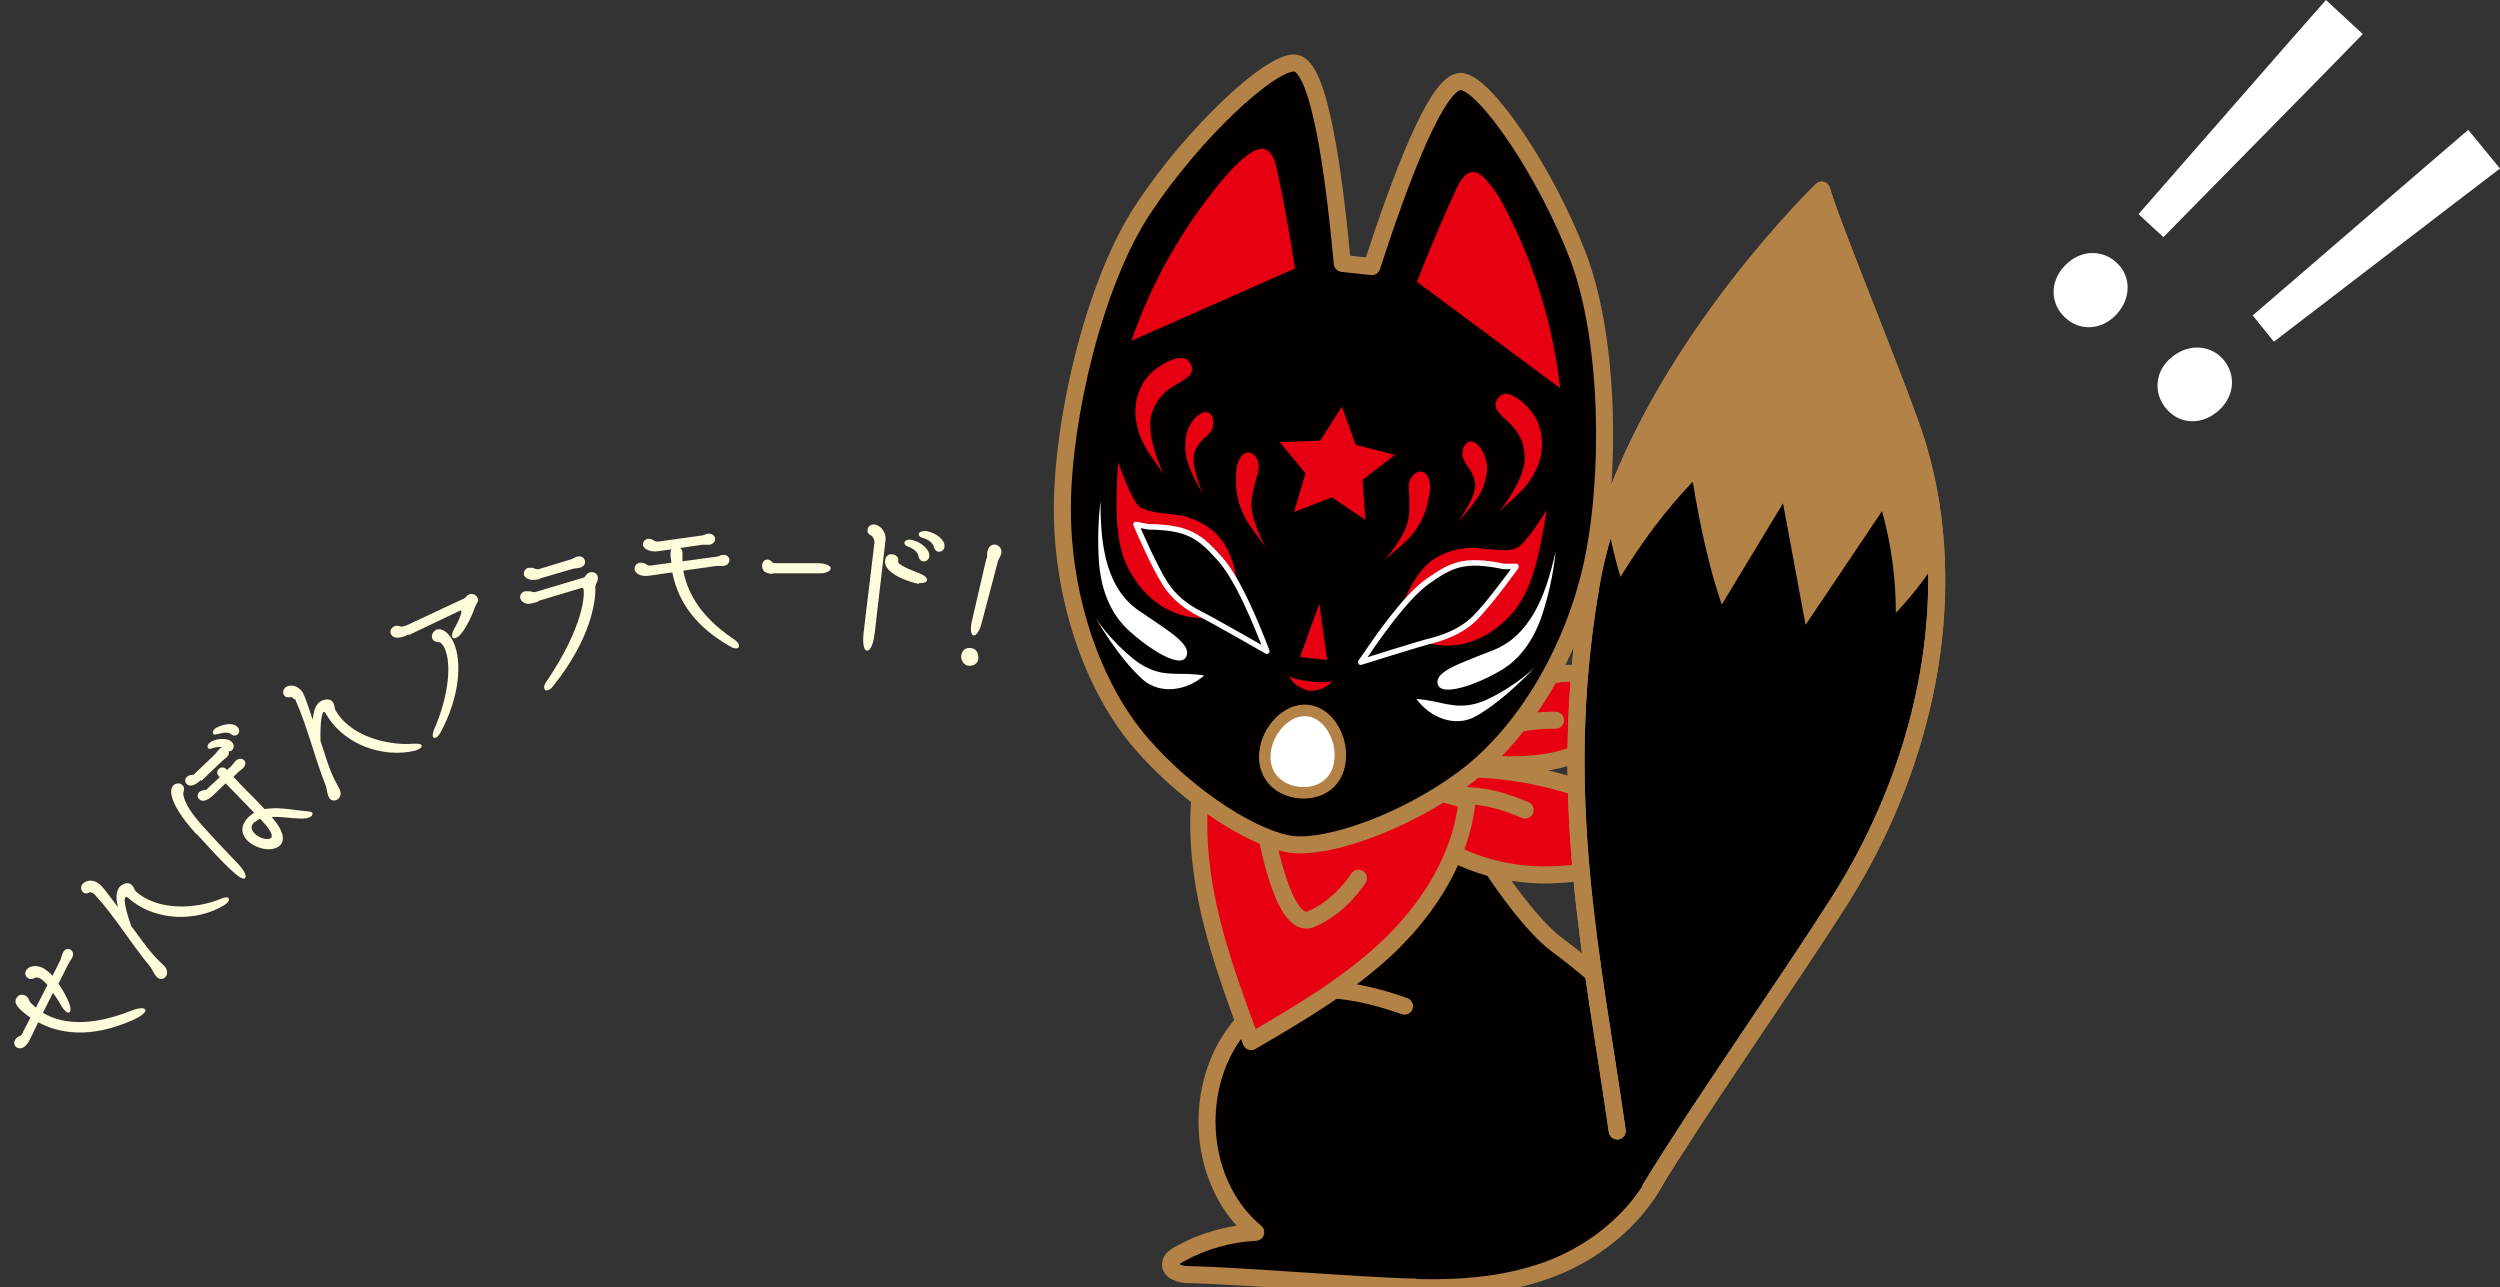 <?xml version="1.0" encoding="UTF-8"?>
<svg id="_レイヤー_1" data-name="レイヤー_1" xmlns="http://www.w3.org/2000/svg" version="1.1" viewBox="0 0 542.9 279.5">
  <rect x="0" y="0" width="542.9" height="279.5" fill="#333333" stroke="none"/>
  <!-- Generator: Adobe Illustrator 30.0.0, SVG Export Plug-In . SVG Version: 2.1.1 Build 123)  -->
  <defs>
    <style>
      .st0, .st1, .st2, .st3, .st4, .st5 {
        stroke-linecap: round;
        stroke-linejoin: round;
      }

      .st0, .st1, .st2, .st4, .st5 {
        stroke: #b28247;
      }

      .st0, .st2, .st4, .st5 {
        stroke-width: 3.7px;
      }

      .st0, .st3 {
        fill: #040000;
      }

      .st1 {
        stroke-width: 2.5px;
      }

      .st1, .st6 {
        fill: #fff;
      }

      .st7 {
        fill: #b28247;
      }

      .st8 {
        fill: #fffcdb;
      }

      .st2 {
        fill: none;
      }

      .st3 {
        stroke: #fff;
        stroke-width: 1.2px;
      }

      .st5, .st9 {
        fill: #e60012;
      }
    </style>
  </defs>
  <g>
    <g>
      <path class="st6" d="M448.3,57.8c3.3-3.6,8.2-3.7,11.3-.8,3.2,2.9,3.3,7.7,0,11.3-3.3,3.5-8,3.6-11.1.7-3.2-2.9-3.5-7.7-.2-11.2ZM497.1,9.1l8-9.1,8,7.4-8.5,8.7-34.8,35.4-5.4-5,32.7-37.4Z"/>
      <path class="st6" d="M471.7,77.5c3.8-3.1,8.7-2.5,11.3.8,2.7,3.4,2.2,8.1-1.6,11.2-3.7,3-8.4,2.5-11.1-.9-2.7-3.3-2.4-8.1,1.4-11.1ZM526.8,36.1l9.2-7.9,6.9,8.4-9.7,7.4-39.4,30.2-4.6-5.7,37.6-32.4Z"/>
    </g>
    <g>
      <path class="st0" d="M308,161.6l-22.9,6.6c-7.8,27.1-11.1,77.7-4.1,105,.3,1.1.6,2.3,1.4,3.2,1.1,1.1,2.7,1.3,4.2,1.5,16.4,1.8,33.4,3.5,48.9-1.9,15.6-5.4,29.2-20,27.8-36.4-1.3-14.7-13.6-25.8-25.4-34.6-11.8-9-29.9-43.4-29.9-43.4Z"/>
      <path class="st5" d="M331.2,175.9c-9.1-3.8-11.5-2.9-21.3-3.5-1.7-.1-3.6,0-4.5,1.5-.9,1.6.3,3.5,1.5,4.8,7,7.6,17.6,11.1,27.9,11.3,10.3.1,20.4-2.8,30.1-6.3-14.5-12.9-36-18.3-55.3-16.4"/>
      <path class="st5" d="M325,152.4c2.1-2.7,9.5-5,12.8-5.9s19.2.5,24.7,1.9c-2,2.9-14.7,12.9-18.5,14.7-7.4,3.4-16.1,3.3-24.1,2.6-.6,0-1.3-.1-1.7-.6-1-1,.4-2.6,1.6-3.4,6.4-4,10.4-5.3,18-5.3"/>
      <path class="st0" d="M305,218.5c-10.4-3.7-22.8-6-31.7.5-2.6,1.9-4.7,4.5-6.4,7.2-8,12.9-5.9,31.7,5.8,41.4-5.8.3-11.5,1.9-16.5,4.7-.9.5-1.9,1.1-2,2.1-.2,1.7,2.2,2.4,3.9,2.4,11,.2,38,2.5,49,2.7"/>
      <path class="st5" d="M318.6,173.8c-1.2,12.1-8.1,23.1-16.9,31.6-8.8,8.4-19.4,14.6-30,20.8-4-10.9-8.1-21.9-10.1-33.3-2-11.4-1.9-23.5,2.2-34.4l54.8,15.3Z"/>
      <path class="st2" d="M274.5,178.3s3.7,24,10.2,21.3,10.3-8.9,10.3-8.9"/>
      <g>
        <path class="st0" d="M248.3,45.3c10.7-16.2,27.7-32.2,33-31.6s8.4,24.2,10.2,43.5l6.4.7c6-18.4,14.2-40.8,19.5-40.2,5.3.6,18.4,19.9,25.3,38s7.2,48.2,3,67.1-14.8,36.6-27.9,46.3-29.4,15.1-37,14.3c-7.7-.8-22.3-9.6-33-22-10.7-12.4-17.2-32-17.1-51.3s6.9-48.7,17.6-64.8Z"/>
        <g>
          <g>
            <path class="st9" d="M307.7,61.2c2.7-6.9,5.6-13.8,8.7-20.5.8-1.6,2-3.6,3.8-3.3.8,0,1.5.7,2.1,1.2,2.1,2.1,3.6,4.7,4.9,7.3,6.2,12,10.1,25.1,11.6,38.4l-31.1-23.1Z"/>
            <path class="st9" d="M281.2,58.3c-1.1-7.3-2.4-14.7-4-21.9-.4-1.8-1.2-3.9-3-4.1-.8,0-1.6.3-2.3.7-2.5,1.6-4.5,3.8-6.4,6-8.6,10.3-15.4,22.2-19.8,35l35.5-15.7Z"/>
          </g>
          <g>
            <path class="st9" d="M280,146.6c.2.9.8,1.7,1.6,2.2.8.5,1.6.9,2.5,1.2h.6c.9,0,1.8-.2,2.7-.6.9-.4,1.6-1,2-1.8,0,1.2-9.5.2-9.4-1Z"/>
            <polygon class="st9" points="286.5 131.1 288.2 143.3 282.3 142.7 286.5 131.1"/>
            <g>
              <g>
                <path class="st6" d="M333.3,144.9c-2.8,2.8-9,6.9-12.8,7.9-5,1.3-7.8-.7-12.9-1,3,4.1,8.4,6.2,12.8,3.8,6.3-3.5,12.9-10.7,12.9-10.7Z"/>
                <path class="st6" d="M337.8,119.8c-2.2,10.2-5.8,18.2-13.3,21.3-7.2,2.9-12.9,4.6-12.3,7.4.6,2.9,8.3.3,13.7-2.9,4.3-2.5,7.6-7,9.5-13.7,2-6.6,2.4-12.1,2.4-12.1Z"/>
                <path class="st6" d="M238,134.3c2.1,3.3,7.2,8.7,10.7,10.5,4.6,2.4,7.7,1,12.8,1.9-3.8,3.3-9.5,4.2-13.3.9-5.4-4.8-10.2-13.3-10.2-13.3Z"/>
                <path class="st6" d="M239,108.9c-.1,10.4,1.6,19.1,8.3,23.7,6.4,4.4,11.6,7.3,10.3,10-1.2,2.7-8.1-1.6-12.7-5.9-3.6-3.4-5.9-8.4-6.3-15.4s.4-12.4.4-12.4Z"/>
                <path class="st9" d="M308.6,102.4c-1.9,0-2.8,2.3-2.7,3.2.1,1,.3,5,0,6.7-.4,4-5.3,9.4-5.3,9.4,4.1-3.8,9.1-6.3,10-16,0,0-.1-3.2-2-3.3Z"/>
                <path class="st9" d="M325.9,85.9c-1.9,1.6-1.2,3,.3,4.5s4.6,3.5,4.9,8.5c.4,5-5.6,12.3-5.6,12.3,2.7-2.9,6.9-5.2,8.8-11,.9-2.9.9-6.9-1.3-10.2-1.4-2.2-5.2-5.6-7.1-4.1Z"/>
                <path class="st9" d="M319.2,95.9c-1.7.4-1.7,2.9-1.6,3.2.6,2.1,2,2.6,2.7,5.5s-3.7,8.7-3.7,8.7c4.9-5.2,5.9-7.5,6.3-11,.3-3.4-2.1-6.8-3.7-6.4Z"/>
                <path class="st9" d="M271.3,98.3c1.9.3,2.2,2.8,2,3.8s-1.4,4.8-1.5,6.5c-.5,4,3.1,10.3,3.1,10.3-3.2-4.6-7.5-8.2-6.3-17.8.1,0,.8-3.2,2.7-2.8Z"/>
                <path class="st9" d="M258.1,78.4c1.6,1.9.5,3.2-1.3,4.3-1.8,1.1-5.2,2.4-6.7,7.2-1.5,4.8,2.7,13.3,2.7,13.3-2-3.4-5.6-6.6-6.2-12.7-.3-3,.6-6.9,3.5-9.6,2-1.9,6.4-4.4,8-2.5Z"/>
                <path class="st9" d="M262.4,89.6c1.5.7,1,3.2.9,3.5-1,1.9-2.6,2.1-3.8,4.8-1.3,2.6,1.7,9.3,1.7,9.3-3.6-6.1-4.1-8.6-3.7-12.1s3.4-6.2,4.9-5.5Z"/>
              </g>
              <polygon class="st9" points="291.4 88.3 294.4 96.6 302.9 98.8 295.9 104.2 296.5 112.9 289.2 108 281 111.2 283.5 102.8 277.9 96 286.7 95.7 291.4 88.3"/>
            </g>
            <g>
              <path class="st9" d="M335.9,110.7c-1.6,9.8-3.1,17.2-7.2,22.1-4.1,4.9-9.9,8-16.2,7.3s-8-2.7-8.3-4.8c-.2-1.3.1-2.6.5-3.8.4-1.4.9-2.9,1.7-4.2,2.9-5.3,6.3-7.6,12.2-8.3,2.8-.3,8.2,1.2,10.8,0,2.1-1,6.5-8.3,6.5-8.3Z"/>
              <path class="st9" d="M242.8,100.3c-.6,9.9-.7,17.4,2.2,23.1,2.9,5.7,7.9,10,14.3,10.7,6.4.7,8.4-.9,9.1-2.8.5-1.2.4-2.5.3-3.8-.1-1.5-.3-3-.7-4.4-1.7-5.8-4.4-8.8-10.1-10.8-2.7-.9-8.3-.6-10.5-2.3-1.8-1.5-4.6-9.7-4.6-9.7Z"/>
            </g>
          </g>
          <g>
            <path class="st1" d="M291,165.2c-.5,4.9-4.5,7.4-9,6.9s-7.8-3.8-7.3-8.7,4.8-9.6,9.3-9.1c4.5.5,7.6,6,7,10.9Z"/>
            <g>
              <path class="st3" d="M329.2,123.1s-5.6,7.8-8.9,11.1c-2.4,2.4-5.6,3.9-8.9,4.8-3.3.8-15.9,4.8-15.9,4.8,3.4-5,9.6-14.1,14.6-17.6,5-3.5,7.8-5,16.4-3.2h2.7Z"/>
              <path class="st3" d="M246.7,113.9s3.8,8.9,6.3,12.8c1.8,2.9,4.6,5.1,7.6,6.6s14.5,8.1,14.5,8.1c-2.2-5.7-6.3-15.9-10.4-20.3-4.1-4.5-6.5-6.6-15.3-6.7l-2.7-.5Z"/>
            </g>
          </g>
        </g>
      </g>
      <g>
        <path d="M358.4,258.1c10.6-17.5,29.7-44.6,40.7-61.9,14.1-22,22.4-48.5,21.4-74.4-.3-8.4-1.6-16.7-4-24.8-3.2-10.7-18.5-47.3-20.9-55.7,0,0-33.7,32.5-46.5,71.6-1.6,4.8-2.9,9.8-3.7,14.8-7.7,45.4.5,80.7,5.8,117.9"/>
        <path class="st4" d="M358.4,258.1c10.6-17.5,29.7-44.6,40.7-61.9,14.1-22,22.4-48.5,21.4-74.4-.3-8.4-1.6-16.7-4-24.8-3.2-10.7-18.5-47.3-20.9-55.7,0,0-33.7,32.5-46.5,71.6-1.6,4.8-2.9,9.8-3.7,14.8-7.7,45.4.5,80.7,5.8,117.9"/>
        <path class="st2" d="M358.4,258.1c10.6-17.5,29.7-44.6,40.7-61.9,14.1-22,22.4-48.5,21.4-74.4-.3-8.4-1.6-16.7-4-24.8-3.2-10.7-18.5-47.3-20.9-55.7,0,0-33.7,32.5-46.5,71.6-1.6,4.8-2.9,9.8-3.7,14.8-7.7,45.4.5,80.7,5.8,117.9"/>
      </g>
      <path class="st7" d="M367.6,104.6c1.6,9.7,3.6,18.9,6.3,26.7l13.3-22,4.9,26.4c5.5-8.2,11.1-16.5,16.6-24.7,2,7.2,3,14.6,3,22.1,3.3-3.5,6.2-7.2,8.8-11.2-.3-8.4-1.6-16.7-4-24.8-3.2-10.7-18.5-47.3-20.9-55.7,0,0-33.7,32.5-46.5,71.6.6,4.2,1.6,8.3,2.8,12.3,4.5-7.4,9.7-14.4,15.7-20.7Z"/>
    </g>
  </g>
  <g>
    <path class="st8" d="M12.6,213.5c1.3,1.8,3.2,5.2,2.6,6.2-.1.2-.4.3-.7.1-.3-.2-.7-.6-1.2-1.4-.6-1.1-1.2-2-1.8-2.8l-2.2,4.4c0,0,.2,0,.3.1,3.7,2.1,9.6,3,18.6-.5,1.7-.7,2.8-.8,3.2-.5.2.1.3.4.1.6-.3.5-1.1,1.1-2.4,1.7-9.5,4.3-16.3,3-20.8.6l-1.5,3.1c-.2.3-.3.6-.5,1-1.2,2.1-2.4,1.5-2.6,1.4-.6-.3-.8-1.1-.4-1.7.1-.3.4-.5.8-.7.5-.2.7-.5.9-.9,0,0,0,0,0-.1l1.6-3.1c-2.9-2.1-3.7-3.2-3-4.3.3-.6,1.1-.9,1.9-.5.1,0,.3.2.4.3.4.4.4.9.8,1.3.3.3.7.7,1.1,1l2.5-4.9c-.6-.7-1.1-1.2-1.6-1.4-.4-.2-.7-.3-1-.2-.1,0-.5.3-.9.3-.3,0-.5,0-.7-.2-.6-.3-.8-1.1-.4-1.7.3-.6,1.7-1.5,3.8-.4.6.4,1.3.9,1.9,1.6l1.6-3.2c.3-.6.4-1.3.7-1.9,0,0,0,0,0,0,.4-.8,1.1-.8,1.6-.6.4.3.9.9.3,1.9-.3.5-.6.9-.8,1.3,0,0,0,.1-.1.2l-2,4Z"/>
    <path class="st8" d="M20.4,194.1c-.4-.3-.8-.4-1-.3-.5.3-1,.3-1.3,0-.5-.4-.7-1.2-.2-1.8.6-.7,2.1-1.3,3.7,0,.4.3.9.8,4,5-.4-1.7-.5-3.2.3-4.3.1-.2,1.5-1.5,2.6-.6.3.2.5.5.7,1,.2.4.5.7.8.9,5.5,4.3,14,2.9,17.9,1.2.9-.4,1.5-.4,1.7-.2.2.2.2.5-.1.9-.2.2-.4.4-.7.6-6.2,3.8-14.7,3.4-20.1-.8-.4-.3-.7-.6-1-.8,0,0,0,0,0,0-.2-.2-.4-.2-.5,0-.3.4-.1,2.2,1.3,6.2,4.3,5.9,4.8,6.4,7,8.5,1,.9.9,1.9.5,2.5-.4.5-1.2.7-1.8.2,0,0-.2-.2-.3-.3-.5-.6-.8-1.4-1.3-2.1-4.1-4.9-7.6-10.8-11.9-15.5-.1,0-.2-.2-.2-.2Z"/>
    <path class="st8" d="M42.7,181.2c-4.8-5.2-6.5-9.3-5-10.7.6-.5,1.4-.5,1.9,0,0,0,.1.1.2.2.4.7-.1,1.5,0,1.9.4,1.9,1.6,3.9,4.5,7.1,1.8,2,4.2,4.6,7.4,7.9,0,0,0,0,.1.1,1.4,1.5,1.8,2.7,1.4,3-.8.8-4.4-2.9-10.5-9.6ZM43.6,169.4c-.4.4-2.1,1.9-3.1.8-.4-.4-.4-1.1.1-1.5.2-.2.6-.4,1-.4.5,0,.7-.2.9-.5l4.1-3.9c.3-.3.6-.8.9-1.1,0,0,0,0,.2-.2.1-.1.3-.2.5-.3-.7-.2-1.6,0-2.1.2-.5.2-.8.1-.9,0-.2-.3-.2-.7.2-1.1,1.2-1.1,4.1-1.3,5-.2.5.5.4,1.3,0,1.7-.2.2-.4.3-.7.2.1.4,0,.9-.5,1.4-.4.3-.8.6-1.1.9l-4.4,4.2ZM57.3,175.7c.9-.1,1.9-.2,2.8-.2,2.4.1,4.5.5,6.8.7.5,0,.8.2.9.3.2.2,0,.4-.1.7-.3.2-.7.4-1.1.5-1.9.2-4.2-.2-6.1-.3-.5,0-1,0-1.5,0,2.7,3.1,2.9,5.1,1.8,6.2-1.8,1.6-5.4.7-7.2-1.2-1.7-1.9-.9-3.8.5-5.1.4-.3.7-.6,1.1-.8-1.7-1.8-4.2-4.3-6.2-6.4l-2.7,2.6c-.4.4-2.1,1.9-3.1.8-.4-.4-.4-1.1.1-1.5.2-.2.6-.4,1-.4.5,0,.7-.2.9-.5l2.5-2.3-.2-.3c-.5-.5-.4-1.1,0-1.5.4-.4,1.1-.5,1.6,0t0,0l.2.2.9-.8c.3-.3.6-.8.9-1.1,0,0,0,0,.1-.1.7-.6,1.4-.5,1.8-.1.4.4.4,1.1-.3,1.8-.4.3-.8.6-1.1.9l-.9.9c2,2.2,4.6,4.7,6.3,6.5l.6.7ZM47.2,159.4c-.5.2-.8.1-.9,0-.2-.3-.1-.7.3-1.1.4-.4,3.6-1.9,5-.4.5.5.4,1.2,0,1.6-.4.3-1,.4-1.6-.2-.9-.4-2-.1-2.6.1ZM55.3,178.5c-.4.3-1.2,1.2-.1,2.4,1.1,1.2,3,1.6,3.6,1.1.8-.7-.8-2.6-2.3-4.2-.4.2-.8.4-1.1.7Z"/>
    <path class="st8" d="M63.9,151.9c-.3-.4-.6-.6-.9-.5-.6.1-1,0-1.3-.4-.4-.5-.2-1.4.4-1.8.7-.5,2.4-.6,3.6,1.1.2.4.6,1,2.2,6,.2-1.7.5-3.2,1.7-4,.2-.1,1.9-1,2.7.2.2.3.3.6.4,1.2,0,.4.3.8.5,1.1,3.8,5.8,12.4,7.1,16.6,6.7,1,0,1.5,0,1.7.3.2.2,0,.6-.4.8-.2.1-.5.3-.9.4-7,1.7-15-1.3-18.8-7-.3-.4-.5-.8-.7-1.1h0c-.1-.3-.3-.3-.4-.3-.4.3-.8,2.1-.7,6.3,2.2,7,2.6,7.6,4,10.2.7,1.2.3,2.1-.3,2.5-.6.4-1.4.3-1.8-.3,0-.1-.1-.3-.2-.4-.3-.8-.3-1.6-.6-2.4-2.4-6-3.9-12.6-6.5-18.4,0-.1,0-.2-.1-.3Z"/>
    <path class="st8" d="M88.7,137.8c-1,.5-3.1,1.3-3.8-.1-.3-.6,0-1.3.7-1.7.3-.1.7-.2,1.2,0s.8,0,1.5-.2l12.4-5.8c.3-.1.5-.4.6-.5.1-.2.3-.3.5-.4.7-.3,1.6,0,1.9.7.2.3.2.8-.2,1.3-.1.2-.3.6-.4.9-.8,2.3-2.7,6-4,6.5-.4.2-.8.1-.9-.2-.1-.3,0-.9.4-1.7,1.3-2.2,1.7-3.7,1.6-4,0,0-.1,0-.3,0l-11.1,5.3ZM94.6,136.8c1.4-.6,3,.7,3.9,2.7,1.9,4.2,1.3,11.9-2.8,19.5-.4.7-.7,1-1,1.2-.3.1-.6,0-.7-.2-.1-.3,0-.8.2-1.4,3.4-7.8,3.8-14.5,2.4-17.7-.2-.6-.6-1-.9-1.3-.2-.2-.4-.1-.9-.2-.5-.1-.8-.4-.9-.7-.3-.6,0-1.5.8-1.9h0Z"/>
    <path class="st8" d="M116.8,130.7c-1.2.3-2.1.6-2.7.3-.6-.2-1-.6-1.1-1-.2-.7.2-1.4,1-1.6.3,0,.7,0,1.1,0,.8.2.9.3,1.7,0l9.7-2.9c.3,0,.6-.3.7-.5.2-.4.6-.6.9-.7.7-.2,1.5.1,1.7.9.1.4,0,.9-.3,1.5-.2.3-.3.9-.2,1.3,0,2.5-.9,10.7-9.2,21-.4.6-.9.8-1.2.9-.4.1-.6,0-.7-.4s0-.8.4-1.4c8.3-12.2,8.4-19.2,8.1-20.2,0-.2-.2-.3-.5-.2l-9.3,2.8ZM117.3,125.7c-2.4.7-3.3-.3-3.5-.8-.2-.6.2-1.4.9-1.6.3,0,.6,0,1,0,.5.2.8.4,1.3.3l6.9-2.1c.4-.1.8-.4,1.3-.6,0,0,0,0,.1,0,.9-.3,1.5.2,1.7.8.2.6-.1,1.3-1.1,1.6-.5.1-1,.1-1.4.2l-7.2,2.1Z"/>
    <path class="st8" d="M148.4,124c.7,3.7,2.9,9.5,11.1,14.9.6.4.9.9,1,1.2,0,.4-.1.6-.5.7-.3,0-.8,0-1.4-.4-9.2-5.2-11.7-11.6-12.6-16.1l-4.9.7c-2.8.4-3.3-1.1-3.3-1.4,0-.7.4-1.3,1.2-1.4.3,0,.7,0,1.1.2.5.3.7.5,1.3.4l4.4-.6-.2-1.6c0-.6,0-1,.2-1.3l-2.9.4c-2.5.3-3.3-1-3.3-1.4,0-.6.4-1.2,1.1-1.3.3,0,.6,0,1,.2.5.3.7.5,1.3.4l9.3-1.3c.4,0,.9-.3,1.3-.4,0,0,0,0,.1,0,.9-.1,1.5.4,1.6,1,0,.6-.3,1.3-1.3,1.4-.5,0-1,0-1.5,0l-4.8.7c.3.2.4.5.5.8,0,.2,0,.4,0,.7,0,.3,0,.6,0,.8v.6c0,0,7.3-1,7.3-1,.5,0,.9-.3,1.3-.4,0,0,0,0,0,0,1-.1,1.5.4,1.6,1,0,.6-.3,1.3-1.3,1.4-.5,0-1,0-1.5,0l-7.1,1Z"/>
    <path class="st8" d="M167.9,124.6c-.6,0-2.4,0-2.4-1.7,0-.7.4-1.4,1.1-1.4.3,0,.6.1.9.4.4.4.5.4,1,.4h9c1.9,0,2.9.6,2.9,1.1,0,.6-1,1.2-2.9,1.1h-9.6Z"/>
    <path class="st8" d="M189.9,137.8c-.3,2.4-1,3.5-1.6,3.5-.6,0-1-1.2-.8-3.4,0,0,0-.1,0-.2.7-5.7,1.7-14,2.4-19.9,0-.7-.4-1.3-.7-1.5-.7-.3-.9-.8-.8-1.3,0-.6.7-1.2,1.5-1.1,1.2.1,2.6,1.6,2.4,3.4l-2.4,20.6ZM199.6,126.8c-1.5-.2-7.8-2.1-7.4-5.1.2-1.4,1.3-1.4,1.6-1.3.7,0,1.3.6,1.3,1.2,0,.1,0,.2-.1.3,0,0,0,0,0,0-.1.9,4.2,2.4,4.9,2.7,1.1.5,1.5,1,1.4,1.4,0,.4-.8.7-1.7.6ZM197.2,118.7c-.6-.2-.8-.5-.8-.8,0-.3.4-.8,1.3-.7,2.2.3,4.3,2.2,4.1,3.6,0,.7-.7,1.2-1.3,1.1-.5,0-1-.5-1.1-1.4-.4-1-1.6-1.6-2.2-1.8ZM200.3,116.8c-.6-.2-.8-.5-.8-.8,0-.5.9-.7,1.4-.7,2.1.2,4.4,1.9,4.2,3.4,0,.7-.7,1.2-1.3,1.1-.5,0-.9-.5-1.1-1.3-.5-1-1.6-1.5-2.3-1.7Z"/>
    <path class="st8" d="M210,144.5c-.8-.2-1.5-1.4-1.2-2.4,0-.1.4-1.8,2.4-1.3,1.2.3,1.4,1.8,1.2,2.5-.3,1.3-1.8,1.4-2.4,1.2ZM214.3,121.3c.1-.5,0-1.3.2-1.8t0,0c.3-1,1.1-1.4,1.8-1.2.7.2,1.4.9,1.1,2-.1.5-.6,1.2-.7,1.6l-3.5,13.3c-.5,2-1.3,2.9-1.8,2.8-.5-.1-.8-1.3-.3-3.3l3.1-13.4Z"/>
  </g>
</svg>